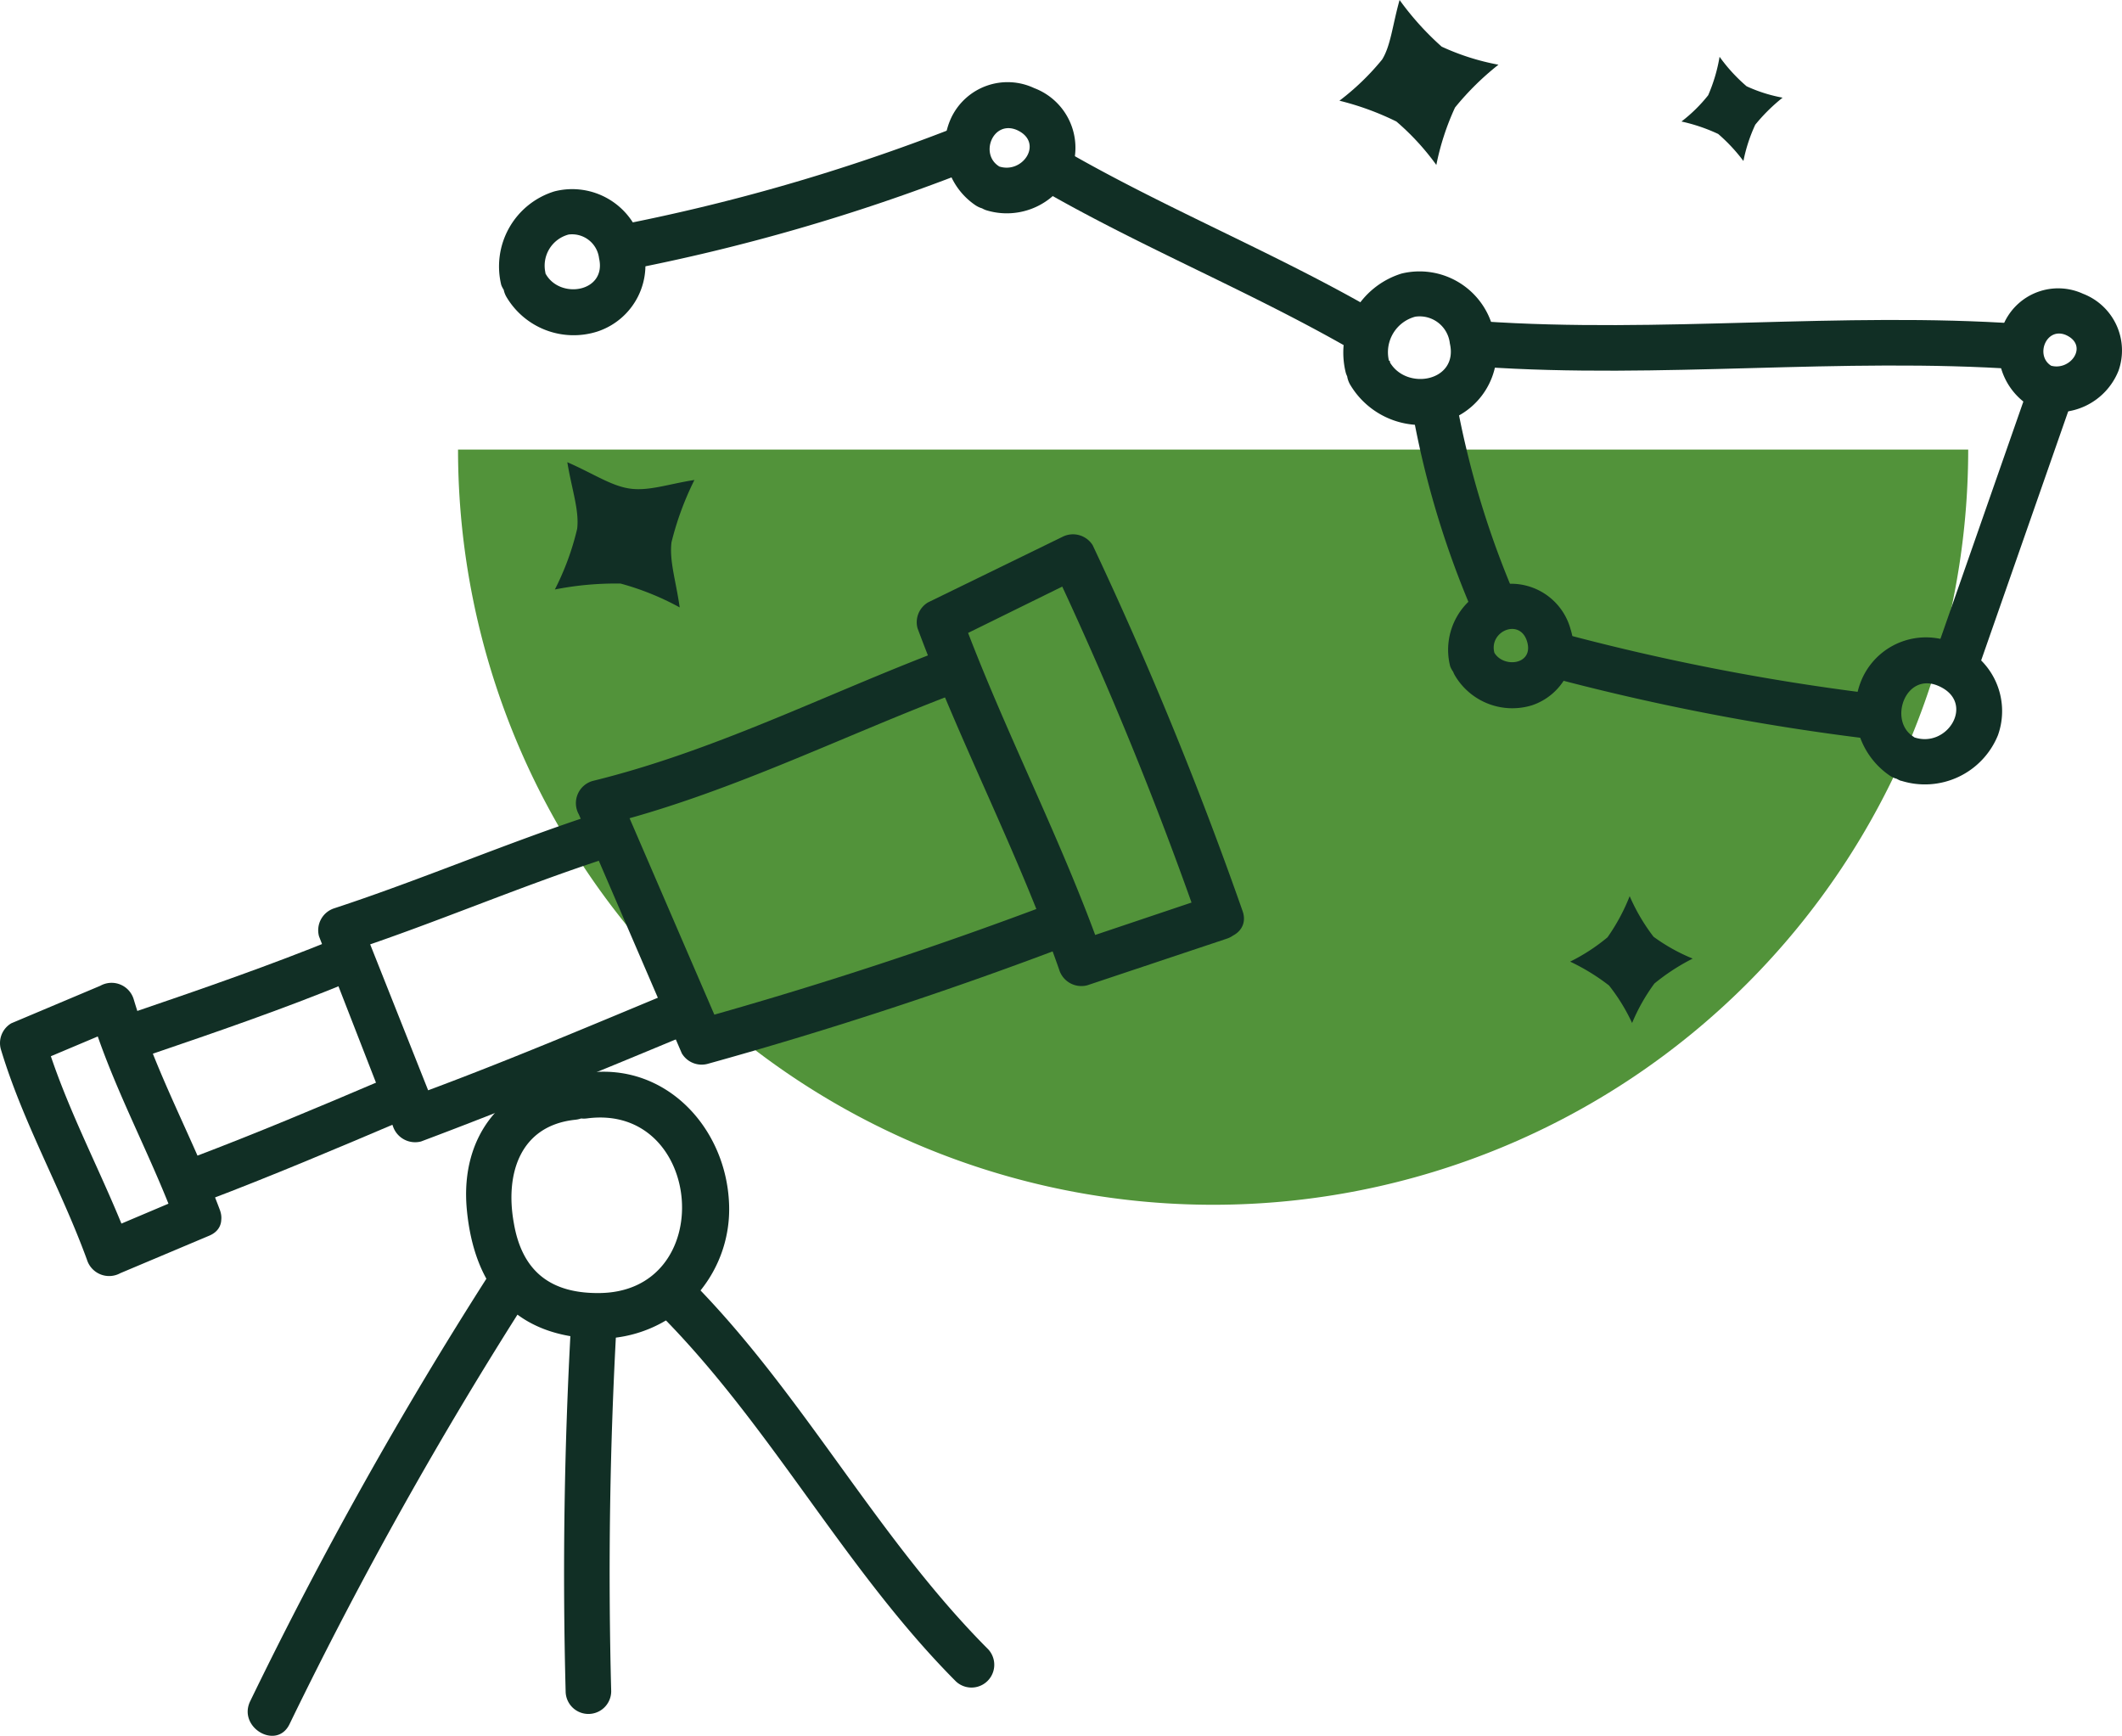 <svg xmlns="http://www.w3.org/2000/svg" width="139.721" height="114.279" viewBox="0 0 139.721 114.279">
  <g id="Layer_2" data-name="Layer 2" transform="translate(0.004)">
    <g id="Layer_1" data-name="Layer 1">
      <path id="Path_35607" data-name="Path 35607" d="M129.59,29.6a49.717,49.717,0,1,1-99.435,0" fill="#52933a"/>
      <path id="Path_35608" data-name="Path 35608" d="M98.4,43c-.42-1.47,1.79-2.39,2.18-.63.31,1.43-1.66,1.61-2.22.55-.91-1.71-3.5-.2-2.59,1.51a4.39,4.39,0,0,0,5.11,2,4,4,0,0,0,2.53-5,4.06,4.06,0,0,0-4.93-2.87,4.41,4.41,0,0,0-3,5.3,1.51,1.51,0,0,0,2.9-.8Z" fill="#112f25"/>
      <path id="Path_35609" data-name="Path 35609" d="M125.17,51.4a5.19,5.19,0,0,0,6.38-3,4.72,4.72,0,0,0-2.78-6,4.61,4.61,0,0,0-6.12,2.18,5.19,5.19,0,0,0,1.77,6.48c1.61,1.07,3.12-1.52,1.52-2.59s-.47-4.23,1.67-3.32c2.52,1.07.61,4.21-1.64,3.37-1.81-.68-2.59,2.22-.8,2.89Z" fill="#112f25"/>
      <path id="Path_35610" data-name="Path 35610" d="M91.45,23.75a2.42,2.42,0,0,1,1.73-2.9,2,2,0,0,1,2.28,1.76c.59,2.54-2.95,3.15-4,1.15-.9-1.7-3.49-.19-2.59,1.52a5.42,5.42,0,0,0,6.35,2.44,4.84,4.84,0,0,0,3.06-6.19,5,5,0,0,0-6-3.52,5.45,5.45,0,0,0-3.67,6.54,1.5,1.5,0,0,0,2.89-.8Z" fill="#112f25"/>
      <path id="Path_35611" data-name="Path 35611" d="M134.15,26.94a4.34,4.34,0,0,0,5.34-2.54,4,4,0,0,0-2.34-5.06A3.92,3.92,0,0,0,132,21.17a4.36,4.36,0,0,0,1.5,5.47c1.61,1.07,3.11-1.52,1.51-2.59-1-.68-.28-2.52,1-2,1.56.69.29,2.46-1.05,2-1.81-.68-2.59,2.22-.79,2.89Z" fill="#112f25"/>
      <line id="Line_7" data-name="Line 7" x1="6.41" y2="18.34" transform="translate(128.54 26.04)" fill="none" stroke="#112f25" stroke-miterlimit="10" stroke-width="3"/>
      <path id="Path_35612" data-name="Path 35612" d="M97.53,24.15c11.83.81,23.66-.64,35.5.17,1.93.13,1.92-2.87,0-3-11.84-.81-23.67.64-35.5-.17C95.6,21.02,95.61,24.02,97.53,24.15Z" fill="#112f25"/>
      <path id="Path_35613" data-name="Path 35613" d="M93,27.12A60.48,60.48,0,0,0,96.84,40c.73,1.76,3.63,1,2.9-.8a59.741,59.741,0,0,1-3.87-12.88c-.33-1.9-3.22-1.09-2.9.8Z" fill="#112f25"/>
      <path id="Path_35614" data-name="Path 35614" d="M101.66,44.48a153.738,153.738,0,0,0,21.46,4.17c1.92.23,1.9-2.77,0-3a150.119,150.119,0,0,1-20.67-4.06,1.5,1.5,0,0,0-.79,2.89Z" fill="#112f25"/>
      <path id="Path_35615" data-name="Path 35615" d="M64.9,13.83a4.6,4.6,0,0,0,5.66-2.68A4.2,4.2,0,0,0,68.09,5.8a4.11,4.11,0,0,0-5.45,1.93,4.61,4.61,0,0,0,1.58,5.78c1.61,1.07,3.11-1.52,1.51-2.59-1.22-.83-.34-3,1.2-2.37,1.85.81.39,3-1.23,2.38-1.81-.67-2.59,2.22-.8,2.9Z" fill="#112f25"/>
      <path id="Path_35616" data-name="Path 35616" d="M90.59,20.48c-6.67-3.85-13.84-6.74-20.51-10.59a1.5,1.5,0,1,0-1.52,2.59c6.68,3.85,13.84,6.74,20.52,10.59a1.5,1.5,0,0,0,1.51-2.59Z" fill="#112f25"/>
      <path id="Path_35617" data-name="Path 35617" d="M62.73,8.45a127.819,127.819,0,0,1-22.28,6.43c-1.9.37-1.09,3.26.8,2.9a128.729,128.729,0,0,0,22.28-6.44c1.78-.69,1-3.59-.8-2.89Z" fill="#112f25"/>
      <path id="Path_35618" data-name="Path 35618" d="M35.92,18a2.12,2.12,0,0,1,1.52-2.56,1.79,1.79,0,0,1,2,1.56c.52,2.24-2.6,2.74-3.53,1s-3.49-.19-2.59,1.51a5.14,5.14,0,0,0,6,2.32,4.6,4.6,0,0,0,2.92-5.88A4.73,4.73,0,0,0,36.5,12.6,5.17,5.17,0,0,0,33,18.76a1.51,1.51,0,0,0,2.9-.8Z" fill="#112f25"/>
      <path id="Path_35619" data-name="Path 35619" d="M92.15,0a18.92,18.92,0,0,0,2.77,3.07,15.7,15.7,0,0,0,3.74,1.19A18.24,18.24,0,0,0,95.8,7.08a16.92,16.92,0,0,0-1.23,3.78A16.4,16.4,0,0,0,91.94,8a18.47,18.47,0,0,0-3.75-1.37A16.44,16.44,0,0,0,91,3.92C91.57,3,91.68,1.67,92.15,0Z" fill="#112f25"/>
      <path id="Path_35620" data-name="Path 35620" d="M113.22,3.74A11,11,0,0,0,115,5.68a9.89,9.89,0,0,0,2.37.75,11.68,11.68,0,0,0-1.8,1.78,10.46,10.46,0,0,0-.78,2.39,11.3,11.3,0,0,0-1.66-1.78A11.46,11.46,0,0,0,110.71,8a10,10,0,0,0,1.76-1.73,10.87,10.87,0,0,0,.75-2.53Z" fill="#112f25"/>
      <path id="Path_35621" data-name="Path 35621" d="M107.3,59a12.68,12.68,0,0,0,1.57,2.67,12.1,12.1,0,0,0,2.58,1.44,13.741,13.741,0,0,0-2.52,1.64,12.381,12.381,0,0,0-1.47,2.6,12.321,12.321,0,0,0-1.52-2.47,13.82,13.82,0,0,0-2.56-1.57,12.46,12.46,0,0,0,2.46-1.6A12.9,12.9,0,0,0,107.3,59Z" fill="#112f25"/>
      <path id="Path_35622" data-name="Path 35622" d="M37.35,30.43c1.76.77,2.9,1.57,4.14,1.74s2.55-.31,4.23-.57a19.83,19.83,0,0,0-1.51,4.1c-.15,1.23.29,2.53.54,4.29a17.85,17.85,0,0,0-3.89-1.57,20.63,20.63,0,0,0-4.33.39,17.65,17.65,0,0,0,1.47-4C38.14,33.59,37.66,32.29,37.35,30.43Z" fill="#112f25"/>
      <path id="Path_35623" data-name="Path 35623" d="M81.82,60a252.471,252.471,0,0,0-9.88-24.11,1.53,1.53,0,0,0-2-.54L61.1,39.66a1.52,1.52,0,0,0-.69,1.7c2.82,7.6,6.64,14.8,9.32,22.46a1.53,1.53,0,0,0,1.85,1.05l9.19-3.07c1.82-.61,1-3.51-.8-2.89L70.78,62l1.85,1c-2.69-7.67-6.51-14.87-9.32-22.47l-.69,1.69L71.4,37.9l-2.05-.54a243.11,243.11,0,0,1,9.57,23.39C79.53,62.58,82.43,61.79,81.82,60Z" fill="#112f25"/>
      <path id="Path_35624" data-name="Path 35624" d="M61.9,42.84C54.27,45.75,47,49.46,39,51.42a1.52,1.52,0,0,0-.89,2.2l6.78,15.73a1.52,1.52,0,0,0,1.7.69q12.21-3.39,24-7.89c1.79-.68,1-3.58-.8-2.89q-11.83,4.5-24,7.89l1.69.69L40.69,52.11l-.9,2.2c8-2,15.27-5.66,22.91-8.58,1.79-.68,1-3.58-.8-2.89Z" fill="#112f25"/>
      <path id="Path_35625" data-name="Path 35625" d="M39.18,53.59C33.39,55.48,27.79,57.9,22,59.8a1.52,1.52,0,0,0-1,1.84l4.87,12.51a1.54,1.54,0,0,0,1.85,1c6-2.25,12-4.73,17.95-7.21,1.76-.74,1-3.64-.8-2.9-6,2.49-11.9,5-17.95,7.21l1.85,1L23.84,60.84l-1,1.85C28.59,60.8,34.18,58.37,40,56.48c1.83-.6,1-3.49-.8-2.89Z" fill="#112f25"/>
      <path id="Path_35626" data-name="Path 35626" d="M13.49,79.09c4.41-1.67,8.75-3.51,13.1-5.36,1.77-.75.25-3.33-1.51-2.59C21,72.88,16.86,74.62,12.69,76.2,10.9,76.88,11.69,79.78,13.49,79.09Z" fill="#112f25"/>
      <path id="Path_35627" data-name="Path 35627" d="M22.11,61.79c-4.3,1.75-8.68,3.27-13.08,4.77-1.82.62-1,3.51.8,2.89,4.4-1.5,8.77-3,13.08-4.77C24.67,63.97,23.91,61.06,22.11,61.79Z" fill="#112f25"/>
      <path id="Path_35628" data-name="Path 35628" d="M14.47,79.65c-1.76-4.7-4.22-9-5.67-13.86a1.52,1.52,0,0,0-2.2-.89L.74,67.37a1.51,1.51,0,0,0-.69,1.7C1.5,73.9,4,78.22,5.72,82.93a1.53,1.53,0,0,0,2.2.89l5.86-2.47c1.77-.75.24-3.34-1.52-2.6L6.4,81.23l2.21.9c-1.76-4.7-4.22-9-5.67-13.86L2.25,70l5.86-2.47-2.2-.9c1.45,4.83,3.91,9.16,5.66,13.86C12.24,82.24,15.15,81.46,14.47,79.65Z" fill="#112f25"/>
      <path id="Path_35629" data-name="Path 35629" d="M37.92,70.72c-4.76.5-7.63,4-7.19,8.87.48,5.23,3.22,8.46,8.66,8.54A8.52,8.52,0,0,0,48,79.24c-.2-5-4.17-9.29-9.34-8.61-1.89.25-1.91,3.26,0,3,7.7-1,8.68,11.54.69,11.5-3.24,0-5-1.56-5.52-4.6-.59-3.24.4-6.43,4.05-6.81,1.9-.2,1.92-3.21,0-3Z" fill="#112f25"/>
      <path id="Path_35630" data-name="Path 35630" d="M37.6,87.07q-.68,12.14-.36,24.27a1.5,1.5,0,0,0,3,0q-.32-12.15.36-24.27c.11-1.93-2.89-1.93-3,0Z" fill="#112f25"/>
      <path id="Path_35631" data-name="Path 35631" d="M32.23,83.86A273.551,273.551,0,0,0,16.47,112c-.84,1.73,1.75,3.25,2.59,1.51A274.612,274.612,0,0,1,34.82,85.37C35.82,83.74,33.27,82.24,32.23,83.86Z" fill="#112f25"/>
      <path id="Path_35632" data-name="Path 35632" d="M43.17,86.25c7.49,7.41,12.35,17,19.77,24.45a1.5,1.5,0,0,0,2.12-2.12c-7.42-7.44-12.28-17-19.76-24.46a1.51,1.51,0,0,0-2.13,2.13Z" fill="#112f25"/>
    </g>
  </g>
</svg>
